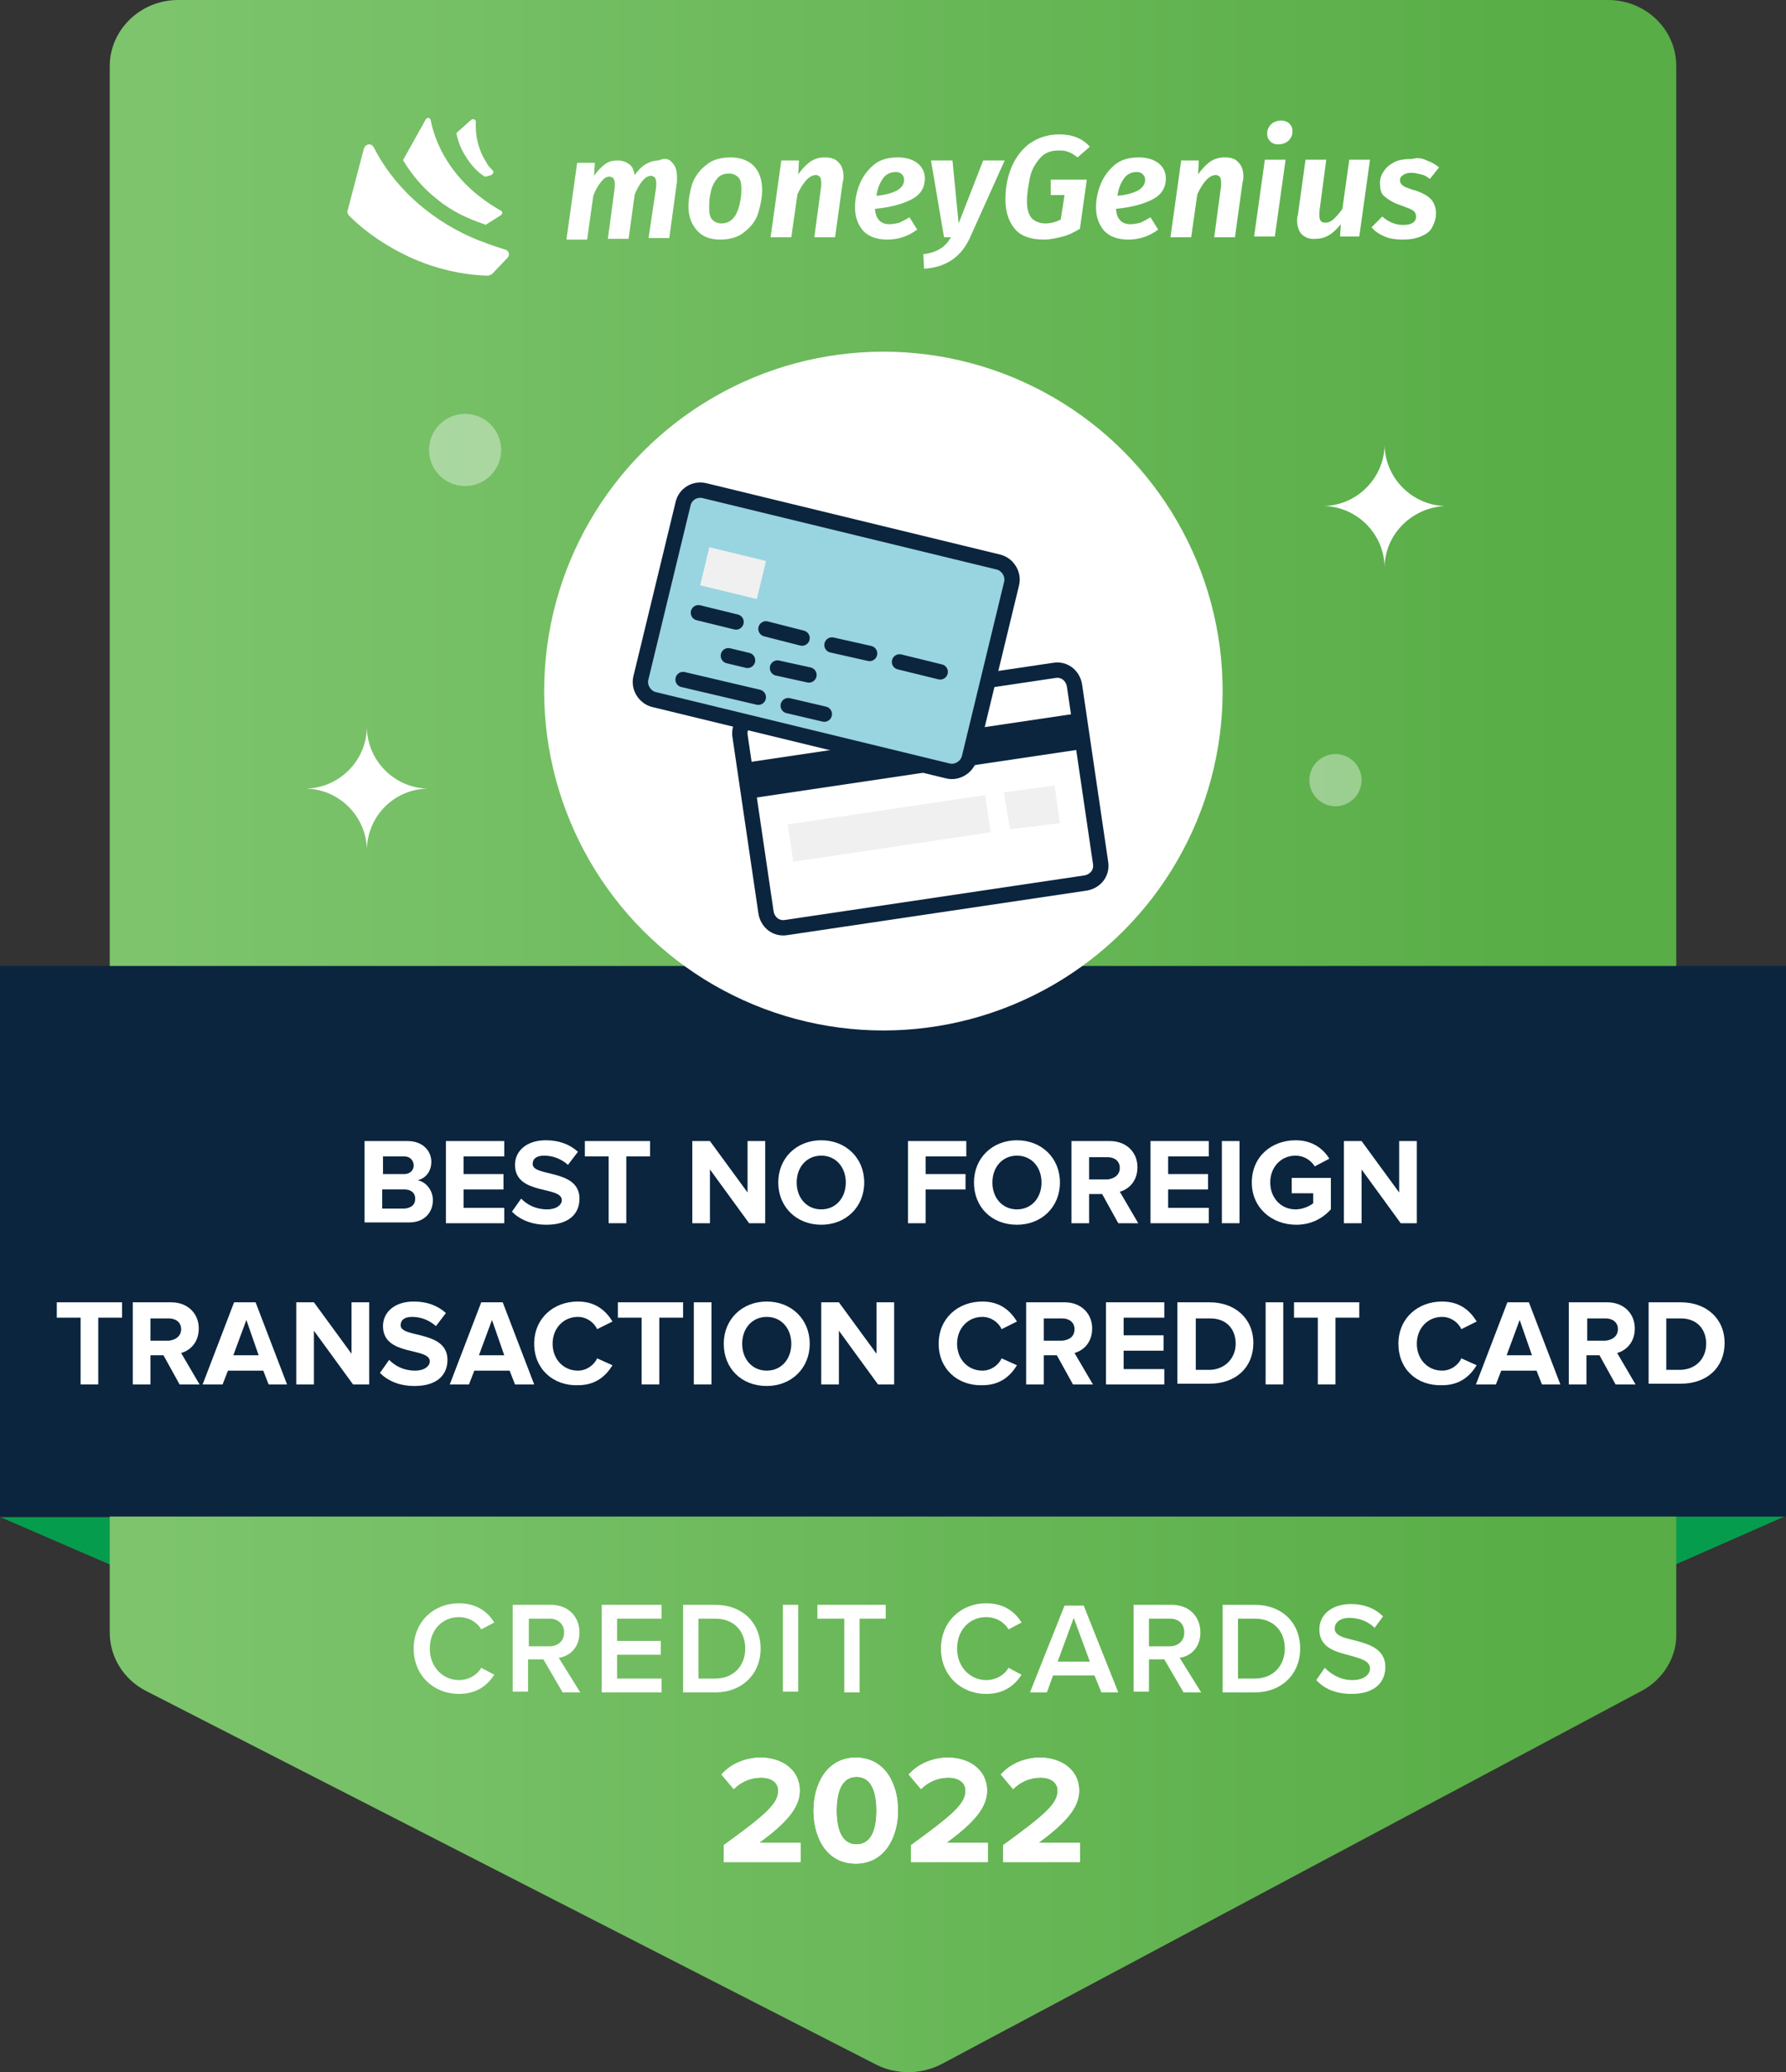 <?xml version="1.0" encoding="UTF-8"?>
<!-- Generator: Adobe Illustrator 26.1.0, SVG Export Plug-In . SVG Version: 6.00 Build 0)  -->
<svg width="232.7" height="269.863" version="1.1" viewBox="0 0 232.7 269.863" xml:space="preserve" xmlns="http://www.w3.org/2000/svg">
<rect x="0" y="0" width="232.7" height="269.863" fill="#333333" stroke="none"/>
<style type="text/css">
	.st0{fill:#069C4D;}
	.st1{fill:url(#SVGID_1_);}
	.st2{fill:#0B253E;}
	.st3{fill:#FFFFFF;}
	.st4{opacity:0.38;fill:#FFFFFF;enable-background:new    ;}
	.st5{fill:#F0F0F0;}
	.st6{fill:none;stroke:#0C253E;stroke-width:2;stroke-linecap:round;stroke-linejoin:round;}
	.st7{fill:#0C253E;}
	.st8{fill:#99D4E1;}
	.st9{fill:none;}
</style>
<polygon class="st0" transform="translate(-279.4,-171.3)" points="491.9 368.8 491.9 377.6 511.9 368.8"/>
<polygon class="st0" transform="translate(-279.4,-171.3)" points="299.6 368.9 299.6 377.6 279.5 368.9"/>
<linearGradient id="SVGID_1_" x1="293.7" x2="497.804" y1="305.769" y2="305.769" gradientTransform="matrix(1,0,0,-1,-279.4,440.7)" gradientUnits="userSpaceOnUse">
	<stop stop-color="#7DC46D" offset=".031"/>
	<stop stop-color="#58AD46" offset=".935"/>
</linearGradient>
<path class="st1" d="m213.9 220.2-91.2 48.6c-2.7 1.4-5.9 1.4-8.5 0.1l-95.2-48.7c-2.9-1.5-4.7-4.4-4.7-7.6v-204c0-4.7 4-8.6 8.9-8.6h186.3c4.9 0 8.9 3.8 8.9 8.6v204.1c0.1 3.1-1.7 6-4.5 7.5z" fill="url(#SVGID_1_)"/>
<g transform="translate(-279.4,-171.3)">
	
		
			<rect class="st2" x="279.4" y="297.1" width="232.7" height="71.7"/>
		
	
	
		
			<path class="st3" d="m326.9 330.6v-10.7h5.6c2 0 3.1 1.3 3.1 2.7 0 1.3-0.8 2.2-1.8 2.4 1.1 0.2 2 1.3 2 2.6 0 1.6-1.1 2.9-3.1 2.9h-5.8zm6.4-7.5c0-0.7-0.5-1.2-1.2-1.2h-2.8v2.3h2.8c0.7 0 1.2-0.5 1.2-1.1zm0.2 4.3c0-0.7-0.5-1.2-1.4-1.2h-2.9v2.5h2.9c0.9-0.1 1.4-0.5 1.4-1.3z"/>
			<path class="st3" d="m337.5 330.6v-10.7h7.6v2h-5.3v2.3h5.2v2h-5.2v2.4h5.3v2z"/>
			<path class="st3" d="m346.1 329.1 1.2-1.7c0.8 0.8 1.9 1.4 3.4 1.4 1.2 0 1.9-0.6 1.9-1.2 0-1.9-6.1-0.6-6.1-4.6 0-1.8 1.5-3.2 4-3.2 1.7 0 3.1 0.5 4.2 1.5l-1.3 1.7c-0.9-0.8-2-1.2-3.1-1.2-1 0-1.5 0.4-1.5 1.1 0 1.7 6.1 0.6 6.1 4.5 0 2-1.4 3.4-4.3 3.4-2 0-3.5-0.7-4.5-1.7z"/>
			<path class="st3" d="m358.7 330.6v-8.7h-3.1v-2h8.5v2h-3.1v8.7z"/>
			<path class="st3" d="m377 330.6-5.1-7v7h-2.3v-10.7h2.3l4.9 6.7v-6.7h2.3v10.7z"/>
			<path class="st3" d="m380.8 325.3c0-3.2 2.4-5.5 5.6-5.5s5.6 2.3 5.6 5.5-2.4 5.5-5.6 5.5-5.6-2.3-5.6-5.5zm8.8 0c0-2-1.3-3.5-3.2-3.5s-3.2 1.5-3.2 3.5 1.3 3.5 3.2 3.5 3.2-1.5 3.2-3.5z"/>
			<path class="st3" d="m397.7 330.6v-10.7h7.6v2h-5.3v2.3h5.2v2h-5.2v4.4z"/>
			<path class="st3" d="m406.3 325.3c0-3.2 2.4-5.5 5.6-5.5s5.6 2.3 5.6 5.5-2.4 5.5-5.6 5.5c-3.3 0-5.6-2.3-5.6-5.5zm8.8 0c0-2-1.3-3.5-3.2-3.5s-3.2 1.5-3.2 3.5 1.3 3.5 3.2 3.5 3.2-1.5 3.2-3.5z"/>
			<path class="st3" d="m425.1 330.6-2.1-3.8h-1.7v3.8h-2.3v-10.7h5c2.2 0 3.6 1.5 3.6 3.4s-1.2 2.9-2.3 3.2l2.4 4.1zm0.2-7.2c0-0.9-0.7-1.4-1.6-1.4h-2.4v2.9h2.4c0.9-0.1 1.6-0.6 1.6-1.5z"/>
			<path class="st3" d="m429.3 330.6v-10.7h7.6v2h-5.3v2.3h5.2v2h-5.2v2.4h5.3v2z"/>
			<path class="st3" d="m438.6 330.6v-10.7h2.3v10.7z"/>
			<path class="st3" d="m442.5 325.3c0-3.4 2.6-5.5 5.7-5.5 2.2 0 3.6 1.1 4.4 2.4l-1.9 1c-0.5-0.8-1.4-1.4-2.5-1.4-1.9 0-3.3 1.5-3.3 3.5s1.4 3.5 3.3 3.5c0.9 0 1.8-0.4 2.3-0.8v-1.3h-2.8v-2h5.1v4.1c-1.1 1.2-2.6 2-4.5 2-3.2 0-5.8-2.2-5.8-5.5z"/>
			<path class="st3" d="m461.9 330.6-5.1-7v7h-2.3v-10.7h2.3l4.9 6.7v-6.7h2.3v10.7z"/>
			<path class="st3" d="m289.9 351.6v-8.7h-3.1v-2h8.5v2h-3.1v8.7z"/>
			<path class="st3" d="m302.8 351.6-2.1-3.8h-1.7v3.8h-2.3v-10.7h5c2.2 0 3.6 1.5 3.6 3.4s-1.2 2.9-2.3 3.2l2.4 4.1zm0.2-7.2c0-0.9-0.7-1.4-1.6-1.4h-2.4v2.9h2.4c0.9-0.1 1.6-0.6 1.6-1.5z"/>
			<path class="st3" d="m314.4 351.6-0.7-1.8h-4.6l-0.7 1.8h-2.6l4.1-10.7h2.8l4.1 10.7zm-2.9-8.4-1.7 4.6h3.3z"/>
			<path class="st3" d="m325.4 351.6-5.1-7v7h-2.3v-10.7h2.3l4.9 6.7v-6.7h2.3v10.7z"/>
			<path class="st3" d="m328.9 350.1 1.2-1.7c0.8 0.8 1.9 1.4 3.4 1.4 1.2 0 1.9-0.6 1.9-1.2 0-1.9-6.1-0.6-6.1-4.6 0-1.8 1.5-3.2 4-3.2 1.7 0 3.1 0.5 4.2 1.5l-1.3 1.7c-0.9-0.8-2-1.2-3.1-1.2-1 0-1.5 0.4-1.5 1.1 0 1.7 6.1 0.6 6.1 4.5 0 2-1.4 3.4-4.3 3.4-2 0-3.5-0.7-4.5-1.7z"/>
			<path class="st3" d="m346.5 351.6-0.7-1.8h-4.6l-0.7 1.8h-2.5l4.1-10.7h2.8l4.1 10.7zm-3-8.4-1.7 4.6h3.3z"/>
			<path class="st3" d="m349 346.3c0-3.3 2.5-5.5 5.7-5.5 2.4 0 3.7 1.3 4.5 2.6l-2 1c-0.4-0.9-1.4-1.6-2.5-1.6-1.9 0-3.3 1.5-3.3 3.5s1.4 3.5 3.3 3.5c1.1 0 2.1-0.7 2.5-1.6l2 0.9c-0.8 1.3-2.1 2.6-4.5 2.6-3.2 0.1-5.7-2.1-5.7-5.4z"/>
			<path class="st3" d="m363 351.6v-8.7h-3.1v-2h8.5v2h-3.1v8.7z"/>
			<path class="st3" d="m369.8 351.6v-10.7h2.3v10.7z"/>
			<path class="st3" d="m373.7 346.3c0-3.2 2.4-5.5 5.6-5.5s5.6 2.3 5.6 5.5-2.4 5.5-5.6 5.5c-3.3 0-5.6-2.3-5.6-5.5zm8.8 0c0-2-1.3-3.5-3.2-3.5s-3.2 1.5-3.2 3.5 1.3 3.5 3.2 3.5 3.2-1.5 3.2-3.5z"/>
			<path class="st3" d="m393.8 351.6-5.1-7v7h-2.3v-10.7h2.3l4.9 6.7v-6.7h2.3v10.7z"/>
			<path class="st3" d="m401.7 346.3c0-3.3 2.5-5.5 5.7-5.5 2.4 0 3.7 1.3 4.5 2.6l-2 1c-0.4-0.9-1.4-1.6-2.5-1.6-1.9 0-3.3 1.5-3.3 3.5s1.4 3.5 3.3 3.5c1.1 0 2.1-0.7 2.5-1.6l2 0.9c-0.8 1.3-2.1 2.6-4.5 2.6-3.2 0.1-5.7-2.1-5.7-5.4z"/>
			<path class="st3" d="m419.2 351.6-2.1-3.8h-1.7v3.8h-2.3v-10.7h5c2.2 0 3.6 1.5 3.6 3.4s-1.2 2.9-2.3 3.2l2.4 4.1zm0.2-7.2c0-0.9-0.7-1.4-1.6-1.4h-2.4v2.9h2.4c1-0.1 1.6-0.6 1.6-1.5z"/>
			<path class="st3" d="m423.5 351.6v-10.7h7.6v2h-5.3v2.3h5.2v2h-5.2v2.4h5.3v2z"/>
			<path class="st3" d="m432.8 351.6v-10.7h4.2c3.3 0 5.7 2.1 5.7 5.3s-2.3 5.3-5.7 5.3h-4.2zm7.6-5.3c0-1.9-1.2-3.3-3.3-3.3h-1.9v6.7h1.9c2-0.1 3.3-1.6 3.3-3.4z"/>
			<path class="st3" d="m444.3 351.6v-10.7h2.3v10.7z"/>
			<path class="st3" d="m451.1 351.6v-8.7h-3.1v-2h8.5v2h-3.1v8.7z"/>
			<path class="st3" d="m461.6 346.3c0-3.3 2.5-5.5 5.7-5.5 2.4 0 3.7 1.3 4.5 2.6l-2 1c-0.4-0.9-1.4-1.6-2.5-1.6-1.9 0-3.3 1.5-3.3 3.5s1.4 3.5 3.3 3.5c1.1 0 2.1-0.7 2.5-1.6l2 0.9c-0.8 1.3-2.1 2.6-4.5 2.6-3.3 0.1-5.7-2.1-5.7-5.4z"/>
			<path class="st3" d="m480.3 351.6-0.7-1.8h-4.6l-0.7 1.8h-2.6l4.1-10.7h2.8l4.1 10.7zm-2.9-8.4-1.7 4.6h3.3z"/>
			<path class="st3" d="m489.9 351.6-2.1-3.8h-1.7v3.8h-2.3v-10.7h5c2.2 0 3.6 1.5 3.6 3.4s-1.2 2.9-2.3 3.2l2.4 4.1zm0.3-7.2c0-0.9-0.7-1.4-1.6-1.4h-2.4v2.9h2.4c0.9-0.1 1.6-0.6 1.6-1.5z"/>
			<path class="st3" d="m494.2 351.6v-10.7h4.2c3.3 0 5.7 2.1 5.7 5.3s-2.3 5.3-5.7 5.3h-4.2zm7.5-5.3c0-1.9-1.2-3.3-3.3-3.3h-1.9v6.7h1.9c2.1-0.1 3.3-1.6 3.3-3.4z"/>
		
	


	<path class="st3" d="m373.7 413.8v-2.2c5.5-4 7.1-5.4 7.1-7.1 0-1.2-1.1-1.7-2.2-1.7-1.5 0-2.7 0.6-3.6 1.5l-1.6-1.9c1.3-1.5 3.3-2.2 5.1-2.2 2.8 0 5.1 1.6 5.1 4.3 0 2.3-1.9 4.3-5.3 6.8h5.4v2.5z"/>
	<path class="st3" d="m385.4 407.1c0-3.4 1.7-6.9 5.5-6.9s5.5 3.4 5.5 6.9c0 3.4-1.7 6.9-5.5 6.9s-5.5-3.4-5.5-6.9zm8.2 0c0-2.5-0.7-4.4-2.6-4.4s-2.6 1.9-2.6 4.4 0.7 4.4 2.6 4.4 2.6-1.9 2.6-4.4z"/>
	<path class="st3" d="m398.1 413.8v-2.2c5.5-4 7.1-5.4 7.1-7.1 0-1.2-1.1-1.7-2.2-1.7-1.5 0-2.7 0.6-3.6 1.5l-1.6-1.9c1.3-1.5 3.3-2.2 5.1-2.2 2.8 0 5.1 1.6 5.1 4.3 0 2.3-1.9 4.3-5.3 6.8h5.4v2.5z"/>
	<path class="st3" d="m410.1 413.8v-2.2c5.5-4 7.1-5.4 7.1-7.1 0-1.2-1.1-1.7-2.2-1.7-1.5 0-2.7 0.6-3.6 1.5l-1.6-1.9c1.3-1.5 3.3-2.2 5.1-2.2 2.8 0 5.1 1.6 5.1 4.3 0 2.3-1.9 4.3-5.3 6.8h5.4v2.5z"/>


	
		<circle class="st3" cx="394.5" cy="261.3" r="44.2"/>
	
</g>
<path class="st3" d="m188.3 65.9c-4.3-0.1-7.8-3.6-7.9-7.9-0.1 4.3-3.6 7.8-7.9 7.9 4.3 0.1 7.8 3.6 7.9 7.9 0.1-4.3 3.6-7.7 7.9-7.9z"/>
<path class="st3" d="m55.7 102.7c-4.3-0.1-7.8-3.6-7.9-7.9-0.1 4.3-3.6 7.8-7.9 7.9 4.3 0.1 7.8 3.6 7.9 7.9 0.1-4.3 3.5-7.8 7.9-7.9z"/>
<circle class="st4" cx="60.6" cy="58.6" r="4.7"/>
<circle class="st4" cx="174" cy="101.6" r="3.4"/>
<g transform="translate(-279.4,-171.3)">
	
		
			
				<path class="st3" d="m340.8 202.2c-5.8-2.6-10.2-6.8-12.7-11.7-0.3-0.6-1.1-0.5-1.3 0.2l-2.1 8c-0.1 0.2 0 0.5 0.2 0.7 2.2 2.2 4.9 4 7.9 5.4 3.3 1.5 6.8 2.3 10.1 2.4 0.2 0 0.4-0.1 0.6-0.2l2-2.1c0.4-0.4 0.2-1-0.3-1.1-1.6-0.5-3-1-4.4-1.6z"/>
			
		
		
			
				<path class="st3" d="m342.8 192.5c-1.1-1.7-1.5-3.6-1.4-5.3 0-0.3-0.3-0.5-0.6-0.3l-1.8 1.6c-0.1 0.1-0.2 0.2-0.1 0.3 0.2 1 0.6 2 1.2 2.9 0.6 1 1.4 1.9 2.3 2.5 0.1 0.1 0.2 0.1 0.3 0.1l0.7-0.2c0.2-0.1 0.4-0.4 0.2-0.6-0.3-0.3-0.6-0.6-0.8-1z"/>
			
		
		
			
				<path class="st3" d="m344.7 199.3-1.9 1.2c-0.1 0.1-0.2 0.1-0.3 0-2.1-0.7-4.3-1.7-6.2-3.3-1.8-1.4-3.2-3.1-4.3-4.9-0.1-0.1-0.1-0.2 0-0.3l2.9-5.2c0.2-0.2 0.5-0.2 0.6 0.1 0.7 3.6 2.9 7.3 6.4 10 0.9 0.7 1.8 1.3 2.7 1.8 0.3 0.1 0.3 0.4 0.1 0.6z"/>
			
		
	
	
		<path class="st3" d="m367 192.5c0.4 0.4 0.6 1 0.6 1.8v0.7l-1 7.3h-2.7l1-6.7v-0.5c0-0.3-0.1-0.6-0.2-0.7s-0.3-0.2-0.5-0.2c-0.7 0-1.4 0.8-2.1 2.4l-0.8 5.8h-2.7l0.9-6.7v-0.5c0-0.3-0.1-0.6-0.2-0.7s-0.3-0.2-0.5-0.2c-0.4 0-0.7 0.2-1.1 0.7s-0.7 1-1 1.8l-0.8 5.7h-2.7l1.4-10h2.3l-0.1 1.7c0.4-0.6 0.9-1.1 1.4-1.5s1.1-0.5 1.7-0.5 1.1 0.2 1.5 0.5 0.6 0.8 0.7 1.4c0.4-0.6 0.9-1.1 1.4-1.4s1.1-0.5 1.7-0.5c0.9-0.4 1.4-0.2 1.8 0.3z"/>
		<path class="st3" d="m370.2 201.3c-0.7-0.8-1.1-1.8-1.1-3.1 0-1 0.2-2 0.5-3 0.4-1 1-1.8 1.8-2.4 0.8-0.7 1.9-1 3.2-1s2.3 0.4 3 1.1 1.1 1.8 1.1 3.1c0 1-0.2 2-0.5 3s-0.9 1.8-1.8 2.5c-0.8 0.7-1.9 1-3.2 1s-2.3-0.4-3-1.2zm5.2-2.3c0.4-0.9 0.6-2 0.6-3.1 0-0.7-0.1-1.2-0.4-1.5s-0.7-0.5-1.2-0.5c-0.7 0-1.2 0.2-1.6 0.7s-0.7 1.1-0.8 1.8c-0.2 0.7-0.2 1.4-0.2 2 0 0.7 0.1 1.2 0.4 1.5s0.7 0.5 1.2 0.5c0.9 0 1.6-0.5 2-1.4z"/>
		<path class="st3" d="m388.7 192.5c0.4 0.4 0.6 1 0.6 1.8 0 0.2 0 0.4-0.1 0.7l-1 7.2h-2.7l0.9-6.7v-0.5c0-0.3-0.1-0.6-0.2-0.7s-0.3-0.2-0.5-0.2c-0.8 0-1.6 0.8-2.4 2.5l-0.8 5.6h-2.7l1.4-10h2.3l-0.1 1.8c0.5-0.7 1-1.2 1.5-1.6 0.6-0.4 1.2-0.6 1.9-0.6 0.9 0 1.5 0.2 1.9 0.7z"/>
		<path class="st3" d="m398.1 197.3c-1.2 0.6-2.7 1-4.7 1.2 0.1 1.3 0.7 2 1.9 2 0.4 0 0.9-0.1 1.3-0.2 0.4-0.2 0.8-0.4 1.3-0.7l1 1.6c-1.2 0.9-2.5 1.3-3.9 1.3s-2.4-0.4-3.1-1.1c-0.7-0.8-1.1-1.8-1.1-3.1 0-1 0.2-2 0.6-3s1-1.8 1.8-2.5 1.9-1 3.2-1c1.1 0 2 0.3 2.6 0.8s0.9 1.2 0.9 1.9c0 1.3-0.6 2.2-1.8 2.8zm-1.8-1.2c0.6-0.4 0.9-0.8 0.9-1.4 0-0.3-0.1-0.5-0.3-0.7s-0.4-0.3-0.8-0.3c-0.7 0-1.3 0.3-1.7 0.9s-0.7 1.3-0.8 2.2c1.2-0.1 2.1-0.4 2.7-0.7z"/>
		<path class="st3" d="m405.8 202.2c-0.6 1.3-1.3 2.2-2.3 2.9s-2.2 1.1-3.7 1.2l-0.1-1.9c1-0.1 1.7-0.4 2.2-0.7s1-0.8 1.4-1.5h-0.9l-1.7-10h2.8l0.8 8.2 3.2-8.2h2.8z"/>
		<path class="st3" d="m421.4 190.4-1.6 1.4c-0.4-0.3-0.8-0.6-1.2-0.7-0.4-0.2-0.8-0.2-1.3-0.2-1 0-1.8 0.3-2.4 1s-1.1 1.5-1.3 2.5-0.4 2.1-0.4 3.1 0.2 1.7 0.6 2.2c0.4 0.4 1 0.7 1.8 0.7 0.7 0 1.4-0.2 2-0.5l0.5-3.2h-1.8v-2h4.7l-0.9 6.4c-0.7 0.4-1.4 0.8-2.2 1s-1.6 0.4-2.5 0.4c-1.6 0-2.9-0.4-3.7-1.3s-1.3-2.2-1.3-3.9c0-1.4 0.2-2.7 0.7-4s1.3-2.4 2.3-3.2c1.1-0.8 2.4-1.3 4-1.3 1.7 0 3 0.5 4 1.6z"/>
		<path class="st3" d="m429.5 197.3c-1.2 0.6-2.7 1-4.7 1.2 0.1 1.3 0.7 2 1.9 2 0.4 0 0.9-0.1 1.3-0.2 0.4-0.2 0.8-0.4 1.3-0.7l1 1.6c-1.2 0.9-2.5 1.3-3.9 1.3s-2.4-0.4-3.1-1.1c-0.7-0.8-1.1-1.8-1.1-3.1 0-1 0.2-2 0.6-3s1-1.8 1.8-2.5 1.9-1 3.2-1c1.1 0 2 0.3 2.6 0.8s0.9 1.2 0.9 1.9c0 1.3-0.6 2.2-1.8 2.8zm-1.8-1.2c0.6-0.4 0.9-0.8 0.9-1.4 0-0.3-0.1-0.5-0.3-0.7s-0.4-0.3-0.8-0.3c-0.7 0-1.3 0.3-1.7 0.9s-0.7 1.3-0.8 2.2c1.2-0.1 2.1-0.4 2.7-0.7z"/>
		<path class="st3" d="m440.8 192.5c0.4 0.4 0.6 1 0.6 1.8 0 0.2 0 0.4-0.1 0.7l-1 7.2h-2.7l0.9-6.7v-0.5c0-0.3-0.1-0.6-0.2-0.7s-0.3-0.2-0.5-0.2c-0.8 0-1.6 0.8-2.4 2.5l-0.8 5.6h-2.7l1.4-10h2.3l-0.1 1.8c0.5-0.7 1-1.2 1.5-1.6 0.6-0.4 1.2-0.6 1.9-0.6 1 0 1.5 0.2 1.9 0.7z"/>
		<path class="st3" d="m446.9 192.1-1.4 10h-2.7l1.4-10zm-2-2.4c-0.3-0.3-0.4-0.6-0.4-1 0-0.5 0.2-0.9 0.5-1.2s0.8-0.5 1.3-0.5c0.4 0 0.8 0.1 1.1 0.4s0.4 0.6 0.4 1c0 0.5-0.2 0.9-0.5 1.2s-0.8 0.5-1.3 0.5-0.8-0.1-1.1-0.4z"/>
		<path class="st3" d="m449 201.8c-0.4-0.4-0.6-1.1-0.6-1.8 0-0.2 0-0.5 0.1-0.7l1-7.2h2.7l-0.9 6.8v0.5c0 0.3 0.1 0.6 0.2 0.7s0.3 0.2 0.6 0.2c0.4 0 0.8-0.2 1.1-0.5s0.7-0.7 1.1-1.3l0.9-6.4h2.7l-1.4 10h-2.5l0.1-1.6c-0.5 0.6-1 1.1-1.5 1.4s-1.1 0.5-1.7 0.5c-0.9 0.1-1.5-0.2-1.9-0.6z"/>
		<path class="st3" d="m465.3 192.2c0.6 0.2 1.1 0.5 1.6 0.9l-1.2 1.5c-0.4-0.3-0.7-0.5-1.2-0.6-0.4-0.1-0.8-0.2-1.2-0.2-0.5 0-0.8 0.1-1.1 0.3s-0.4 0.4-0.4 0.7c0 0.2 0.1 0.4 0.2 0.5s0.3 0.3 0.6 0.4 0.7 0.3 1.2 0.4c0.9 0.3 1.6 0.7 2 1.1s0.7 1.1 0.7 1.9c0 0.7-0.2 1.2-0.5 1.8s-0.8 0.9-1.5 1.2-1.5 0.4-2.4 0.4c-0.8 0-1.6-0.1-2.3-0.4s-1.3-0.7-1.7-1.2l1.4-1.4c0.8 0.7 1.7 1.1 2.7 1.1 0.6 0 1-0.1 1.3-0.3s0.4-0.5 0.4-0.8c0-0.2-0.1-0.5-0.2-0.6s-0.3-0.3-0.6-0.4-0.7-0.3-1.3-0.5c-0.9-0.3-1.5-0.7-2-1.1s-0.6-1-0.6-1.8c0-0.6 0.2-1.1 0.5-1.5 0.3-0.5 0.8-0.9 1.4-1.2s1.4-0.4 2.3-0.4c0.7-0.2 1.3-0.1 1.9 0.2z"/>
	



	
		<path class="st3" d="m333.3 386c0-3.5 2.6-5.9 5.9-5.9 2.4 0 3.8 1.2 4.6 2.5l-1.7 0.9c-0.5-0.9-1.6-1.6-2.9-1.6-2.2 0-3.8 1.7-3.8 4.1s1.7 4.1 3.8 4.1c1.3 0 2.4-0.7 2.9-1.6l1.7 0.9c-0.9 1.4-2.3 2.5-4.6 2.5-3.3 0-5.9-2.4-5.9-5.9z"/>
		<path class="st3" d="m350.2 387.4h-2v4.2h-2v-11.3h5c2.2 0 3.7 1.5 3.7 3.6 0 2-1.3 3.1-2.7 3.3l2.8 4.5h-2.3zm0.8-5.3h-2.7v3.6h2.7c1.1 0 1.9-0.7 1.9-1.8s-0.8-1.8-1.9-1.8z"/>
		<path class="st3" d="m357.8 380.3h7.8v1.8h-5.8v2.9h5.7v1.8h-5.7v3.1h5.8v1.8h-7.8z"/>
		<path class="st3" d="m368.4 380.3h4.2c3.5 0 5.9 2.3 5.9 5.7 0 3.3-2.4 5.7-5.9 5.7h-4.2zm4.2 9.6c2.5 0 3.9-1.8 3.9-3.9 0-2.2-1.4-3.9-3.9-3.9h-2.2v7.8z"/>
		<path class="st3" d="m381.4 380.3h2v11.3h-2z"/>
		<path class="st3" d="m389.3 382.1h-3.4v-1.8h8.9v1.8h-3.4v9.6h-2v-9.6z"/>
		<path class="st3" d="m402 386c0-3.5 2.6-5.9 5.9-5.9 2.4 0 3.8 1.2 4.6 2.5l-1.7 0.9c-0.5-0.9-1.6-1.6-2.9-1.6-2.2 0-3.8 1.7-3.8 4.1s1.7 4.1 3.8 4.1c1.3 0 2.4-0.7 2.9-1.6l1.7 0.9c-0.9 1.4-2.3 2.5-4.6 2.5-3.3 0-5.9-2.4-5.9-5.9z"/>
		<path class="st3" d="m422 389.5h-5.4l-0.8 2.2h-2.2l4.5-11.3h2.5l4.5 11.3h-2.2zm-4.8-1.8h4.2l-2.1-5.7z"/>
		<path class="st3" d="m431.1 387.4h-2v4.2h-2v-11.3h5c2.2 0 3.7 1.5 3.7 3.6 0 2-1.3 3.1-2.7 3.3l2.8 4.5h-2.3zm0.7-5.3h-2.7v3.6h2.7c1.1 0 1.9-0.7 1.9-1.8s-0.7-1.8-1.9-1.8z"/>
		<path class="st3" d="m438.7 380.3h4.2c3.5 0 5.9 2.3 5.9 5.7 0 3.3-2.4 5.7-5.9 5.7h-4.2zm4.2 9.6c2.5 0 3.9-1.8 3.9-3.9 0-2.2-1.4-3.9-3.9-3.9h-2.2v7.8z"/>
		<path class="st3" d="m452 388.5c0.8 0.8 2 1.6 3.6 1.6s2.3-0.8 2.3-1.5c0-1-1.2-1.3-2.6-1.7-1.9-0.5-4-1-4-3.4 0-1.9 1.6-3.3 4.1-3.3 1.8 0 3.2 0.6 4.2 1.6l-1.1 1.5c-0.9-0.9-2.1-1.3-3.3-1.3s-1.9 0.6-1.9 1.4c0 0.9 1.2 1.2 2.5 1.5 1.9 0.5 4.1 1.1 4.1 3.5 0 1.9-1.3 3.5-4.4 3.5-2.1 0-3.6-0.7-4.6-1.8z"/>
	


	<path class="st3" d="m373.7 413.8v-2.2c5.5-4 7.1-5.4 7.1-7.1 0-1.2-1.1-1.7-2.2-1.7-1.5 0-2.7 0.6-3.6 1.5l-1.6-1.9c1.3-1.5 3.3-2.2 5.1-2.2 2.8 0 5.1 1.6 5.1 4.3 0 2.3-1.9 4.3-5.3 6.8h5.4v2.5z"/>
	<path class="st3" d="m385.4 407.1c0-3.4 1.7-6.9 5.5-6.9s5.5 3.4 5.5 6.9c0 3.4-1.7 6.9-5.5 6.9s-5.5-3.4-5.5-6.9zm8.2 0c0-2.5-0.7-4.4-2.6-4.4s-2.6 1.9-2.6 4.4 0.7 4.4 2.6 4.4 2.6-1.9 2.6-4.4z"/>
	<path class="st3" d="m398.1 413.8v-2.2c5.5-4 7.1-5.4 7.1-7.1 0-1.2-1.1-1.7-2.2-1.7-1.5 0-2.7 0.6-3.6 1.5l-1.6-1.9c1.3-1.5 3.3-2.2 5.1-2.2 2.8 0 5.1 1.6 5.1 4.3 0 2.3-1.9 4.3-5.3 6.8h5.4v2.5z"/>
	<path class="st3" d="m410.1 413.8v-2.2c5.5-4 7.1-5.4 7.1-7.1 0-1.2-1.1-1.7-2.2-1.7-1.5 0-2.7 0.6-3.6 1.5l-1.6-1.9c1.3-1.5 3.3-2.2 5.1-2.2 2.8 0 5.1 1.6 5.1 4.3 0 2.3-1.9 4.3-5.3 6.8h5.4v2.5z"/>
</g>
<g id="d" transform="translate(-279.4,-171.3)">
	
		
			<path class="st3" d="m377.8 264.4 39-5.8c1.3-0.2 2.4 0.7 2.6 2l3.4 23.1c0.2 1.3-0.7 2.4-2 2.6l-39 5.8c-1.3 0.2-2.4-0.7-2.6-2l-3.4-23.1c-0.1-1.2 0.8-2.4 2-2.6z"/>
			
				
					
						<rect class="st5" transform="matrix(.989 -.147 .147 .989 -36.746 61.114)" x="382.3" y="276.8" width="26" height="4.9"/>
					<polygon class="st5" points="410.2 274.5 416.8 273.6 417.5 278.5 411 279.3"/>
					<path class="st6" d="m377.8 264.4 39-5.8c1.3-0.2 2.4 0.7 2.6 2l3.4 23.1c0.2 1.3-0.7 2.4-2 2.6l-39 5.8c-1.3 0.2-2.4-0.7-2.6-2l-3.4-23.1c-0.1-1.2 0.8-2.4 2-2.6z"/>
					
						<rect class="st7" transform="matrix(.989 -.147 .147 .989 -35.308 61.538)" x="376.4" y="267.4" width="45" height="4.7"/>
				
				
					<path class="st8" d="m371.2 235.1 38.4 9.3c1.2 0.3 2 1.5 1.7 2.7l-5.5 22.8c-0.3 1.2-1.5 2-2.7 1.7l-38.4-9.3c-1.2-0.3-2-1.5-1.7-2.7l5.5-22.8c0.2-1.2 1.5-1.9 2.7-1.7z"/>
					<path class="st6" d="m371.2 235.2 38.3 9.3c1.2 0.3 2 1.6 1.7 2.8l-5.5 22.7c-0.3 1.2-1.6 2-2.8 1.7l-38.3-9.3c-1.2-0.3-2-1.6-1.7-2.8l5.5-22.7c0.3-1.3 1.6-2 2.8-1.7z"/>
					<line class="st6" x1="370.4" x2="375.3" y1="251.1" y2="252.3"/>
					<line class="st6" x1="368.4" x2="378.2" y1="259.8" y2="262.1"/>
					<line class="st6" x1="382.1" x2="386.8" y1="263.2" y2="264.3"/>
					<line class="st6" x1="380.7" x2="384.8" y1="258.3" y2="259.2"/>
					<line class="st6" x1="374.3" x2="376.8" y1="256.7" y2="257.3"/>
					
						<rect class="st5" transform="matrix(.236 -.972 .972 .236 47.24 552.215)" x="372.3" y="242.3" width="5.1" height="7.6"/>
					<line class="st6" x1="379.2" x2="383.9" y1="253.2" y2="254.4"/>
					<line class="st6" x1="387.8" x2="392.7" y1="255.3" y2="256.4"/>
					<line class="st6" x1="396.6" x2="401.9" y1="257.5" y2="258.8"/>
				
			
		
		<path class="st9" d="m428 227.9h-70.5v72h72v-72zm0 70.5h-69v-69h69z"/>
	
</g>
</svg>
